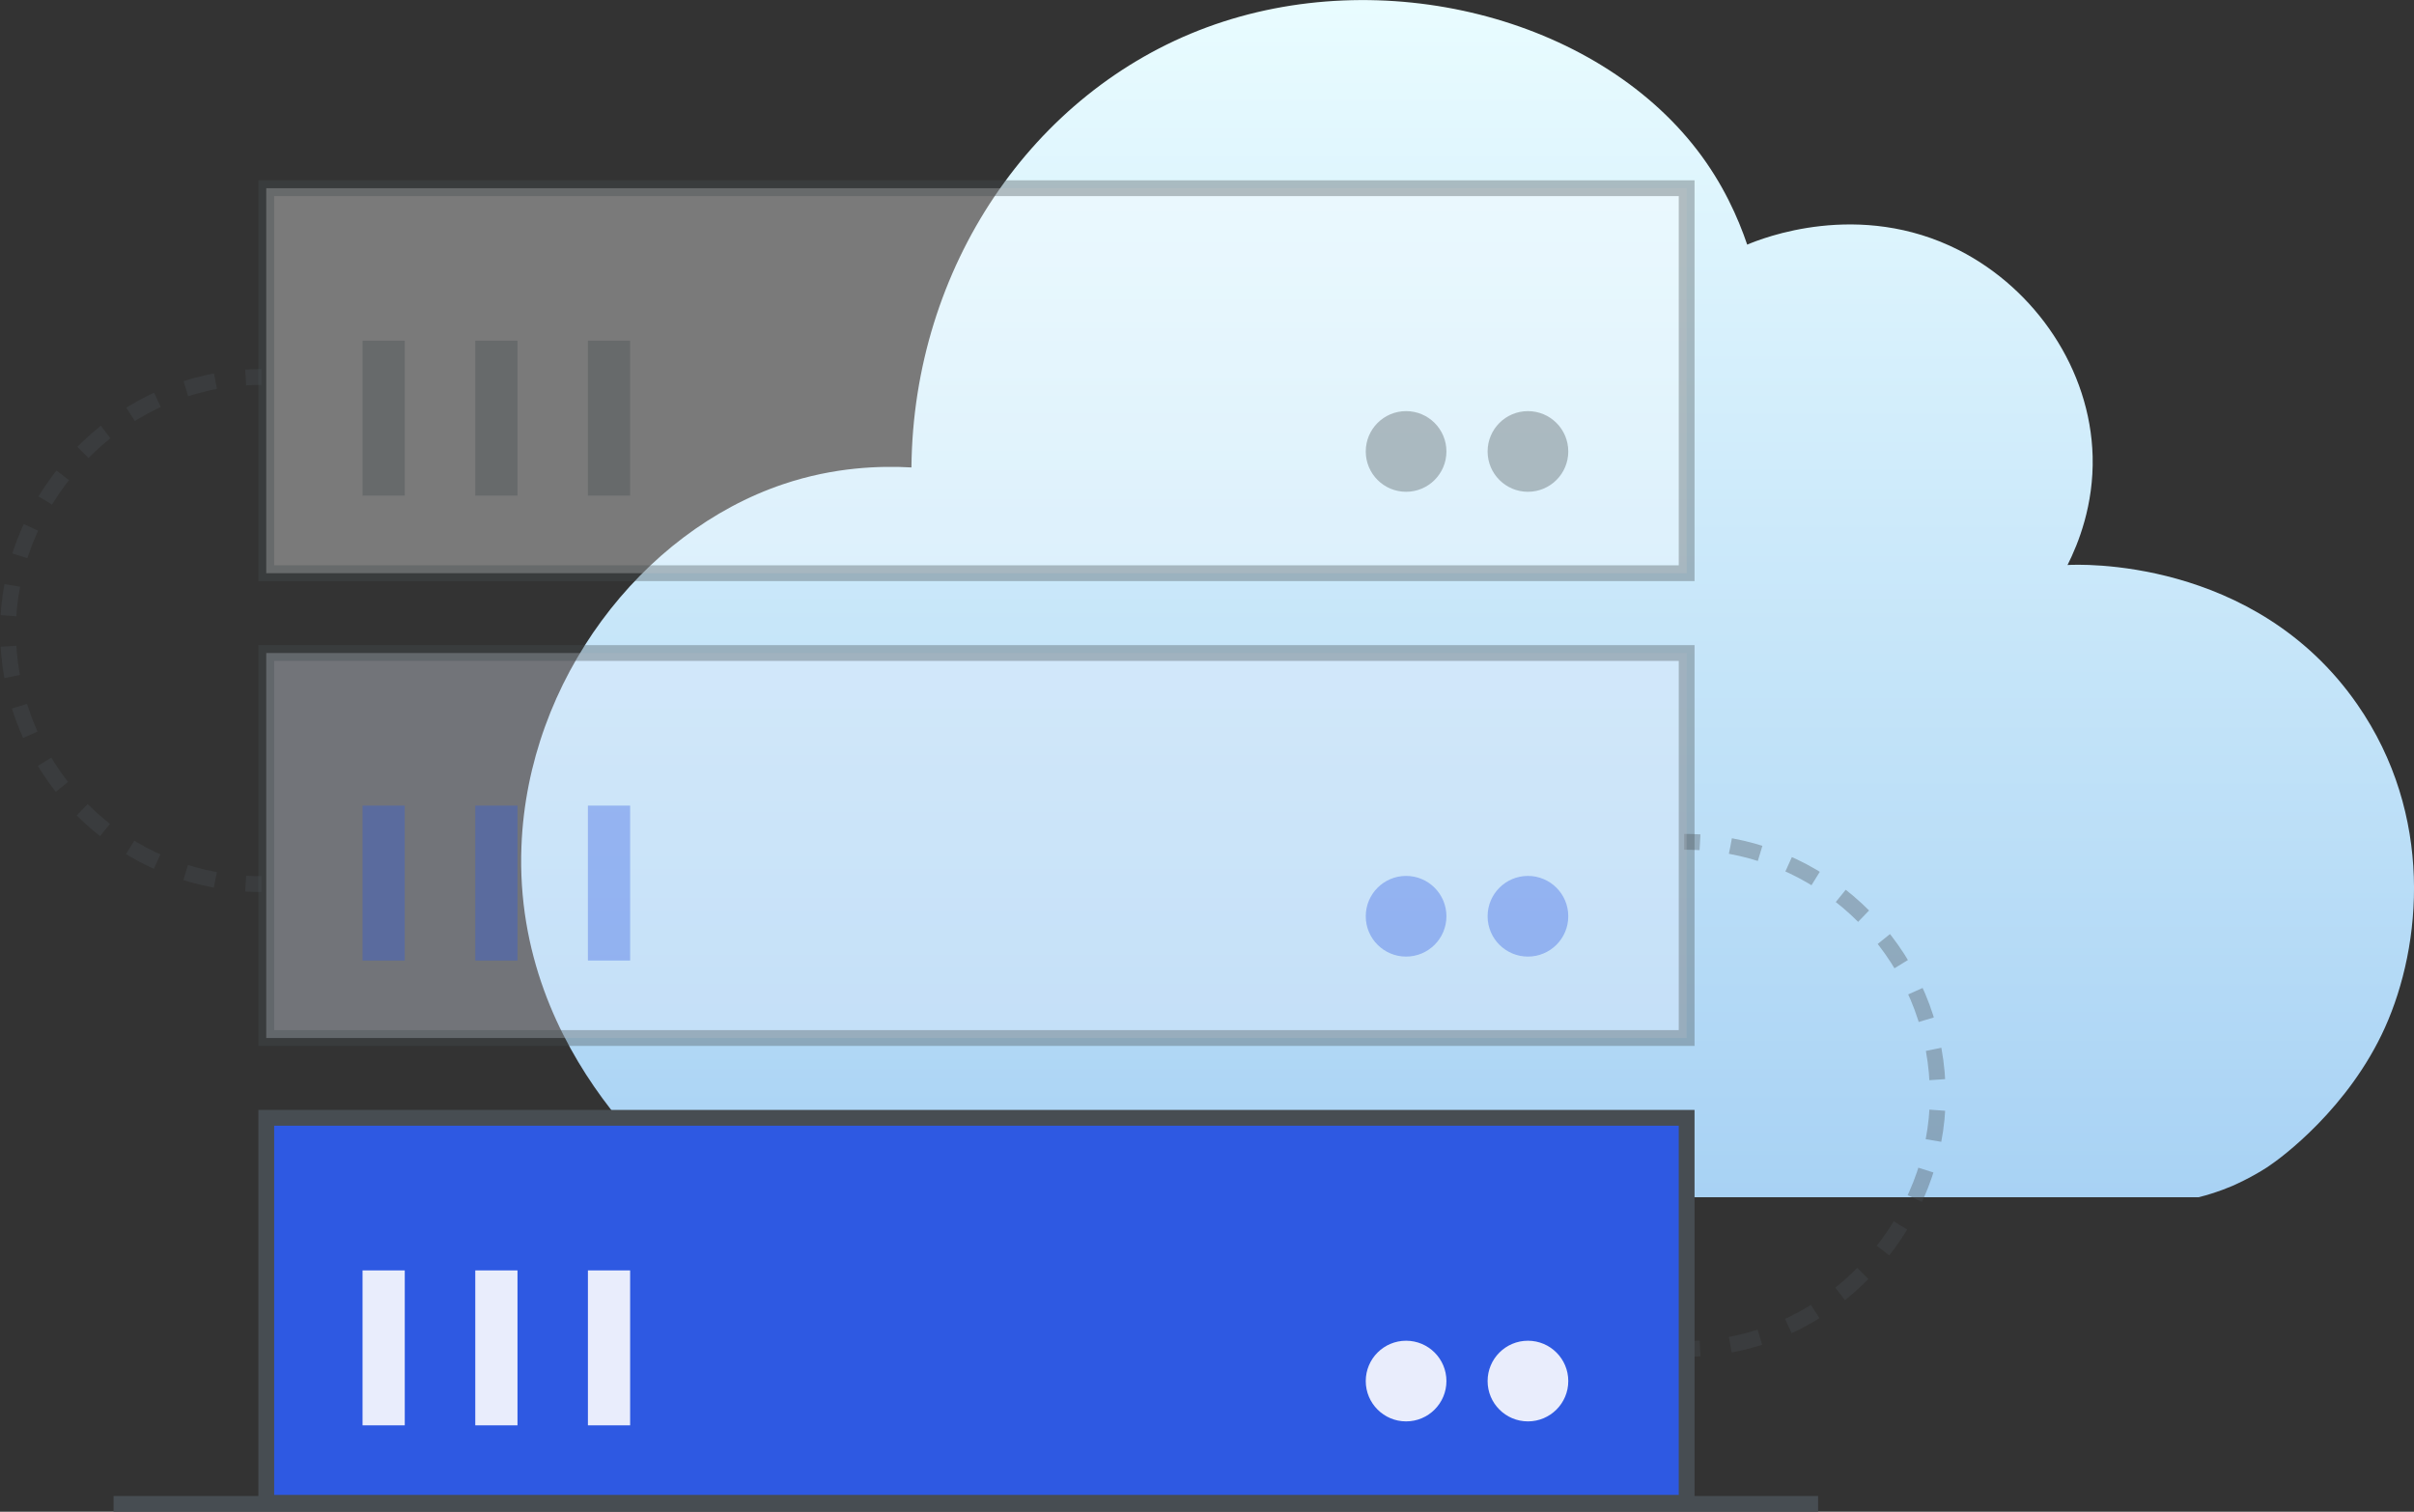 <?xml version="1.0" encoding="UTF-8"?><svg id="Layer_1" xmlns="http://www.w3.org/2000/svg" xmlns:xlink="http://www.w3.org/1999/xlink" viewBox="0 0 256.75 160.8"><rect x="0" y="0" width="256.75" height="160.8" fill="#333333" stroke="none"/><defs><style>.cls-1{fill:#fff;}.cls-1,.cls-2,.cls-3,.cls-4,.cls-5{stroke:#474d52;stroke-miterlimit:10;stroke-width:1.68px;}.cls-1,.cls-6,.cls-7,.cls-4,.cls-8{opacity:.35;}.cls-9{fill:url(#linear-gradient);}.cls-2{stroke-dasharray:3.25 3.25;}.cls-2,.cls-5{fill:none;}.cls-6{fill:#474d52;}.cls-7,.cls-3{fill:#2e59e2;}.cls-4,.cls-10{fill:#e9edfc;}</style><linearGradient id="linear-gradient" x1="156.09" y1="127.35" x2="156.09" y2="0" gradientUnits="userSpaceOnUse"><stop offset="0" stop-color="#a8d2f4"/><stop offset="1" stop-color="#e9fcff"/></linearGradient></defs><path class="cls-9" d="M241.23,124.09c1.45-.95,8.59-6.25,12.44-14.81,3.92-8.72,5.23-22.58-2.96-34.37-10.92-15.72-29.8-14.88-30.81-14.81,1.15-2.29,2.8-6.38,2.67-11.56-.24-9.24-6.06-17.77-14.22-21.93-10.63-5.41-20.98-1.24-22.52-.59-.97-2.85-2.56-6.47-5.33-10.07-10.86-14.12-33.48-19.94-52.15-13.04-18.56,6.86-31.22,25.57-31.41,46.81-3.28-.18-8.18-.06-13.63,1.78-15.09,5.08-27.17,20.84-27.85,38.52-.88,22.69,17.48,36.28,18.96,37.33h159.41c.94-.23,2.17-.6,3.56-1.19,0,0,1.94-.82,3.85-2.07Z"/><g class="cls-8"><path class="cls-5" d="M27.81,94.04c-.57,0-1.13-.02-1.68-.05"/><path class="cls-2" d="M22.9,93.59c-12.55-2.31-22.05-13.31-22.05-26.52s10.33-25.14,23.66-26.77"/><path class="cls-5" d="M26.13,40.15c.56-.03,1.12-.05,1.68-.05"/></g><g class="cls-8"><path class="cls-5" d="M179.13,89.54c.57,0,1.13.02,1.68.05"/><path class="cls-2" d="M184.05,89.99c12.55,2.31,22.05,13.31,22.05,26.52s-10.33,25.14-23.66,26.77"/><path class="cls-5" d="M180.82,143.43c-.56.03-1.12.05-1.68.05"/></g><rect class="cls-1" x="28.32" y="20.02" width="151.07" height="40.95"/><circle class="cls-6" cx="162.51" cy="48.02" r="4.29"/><circle class="cls-6" cx="149.55" cy="48.02" r="4.29"/><rect class="cls-6" x="38.56" y="36.24" width="4.49" height="16.48"/><rect class="cls-6" x="50.55" y="36.24" width="4.49" height="16.48"/><rect class="cls-6" x="62.53" y="36.24" width="4.49" height="16.48"/><rect class="cls-4" x="28.32" y="69.46" width="151.07" height="40.95"/><circle class="cls-7" cx="162.51" cy="97.46" r="4.29"/><circle class="cls-7" cx="149.55" cy="97.46" r="4.29"/><rect class="cls-7" x="38.56" y="85.69" width="4.49" height="16.48"/><rect class="cls-7" x="50.55" y="85.69" width="4.49" height="16.48"/><rect class="cls-7" x="62.53" y="85.69" width="4.49" height="16.48"/><rect class="cls-3" x="28.32" y="118.9" width="151.07" height="40.95"/><circle class="cls-10" cx="162.51" cy="146.9" r="4.29"/><circle class="cls-10" cx="149.55" cy="146.9" r="4.29"/><rect class="cls-10" x="38.56" y="135.13" width="4.49" height="16.48"/><rect class="cls-10" x="50.55" y="135.13" width="4.49" height="16.48"/><rect class="cls-10" x="62.53" y="135.13" width="4.49" height="16.48"/><line class="cls-5" x1="12.08" y1="159.96" x2="193.37" y2="159.96"/></svg>